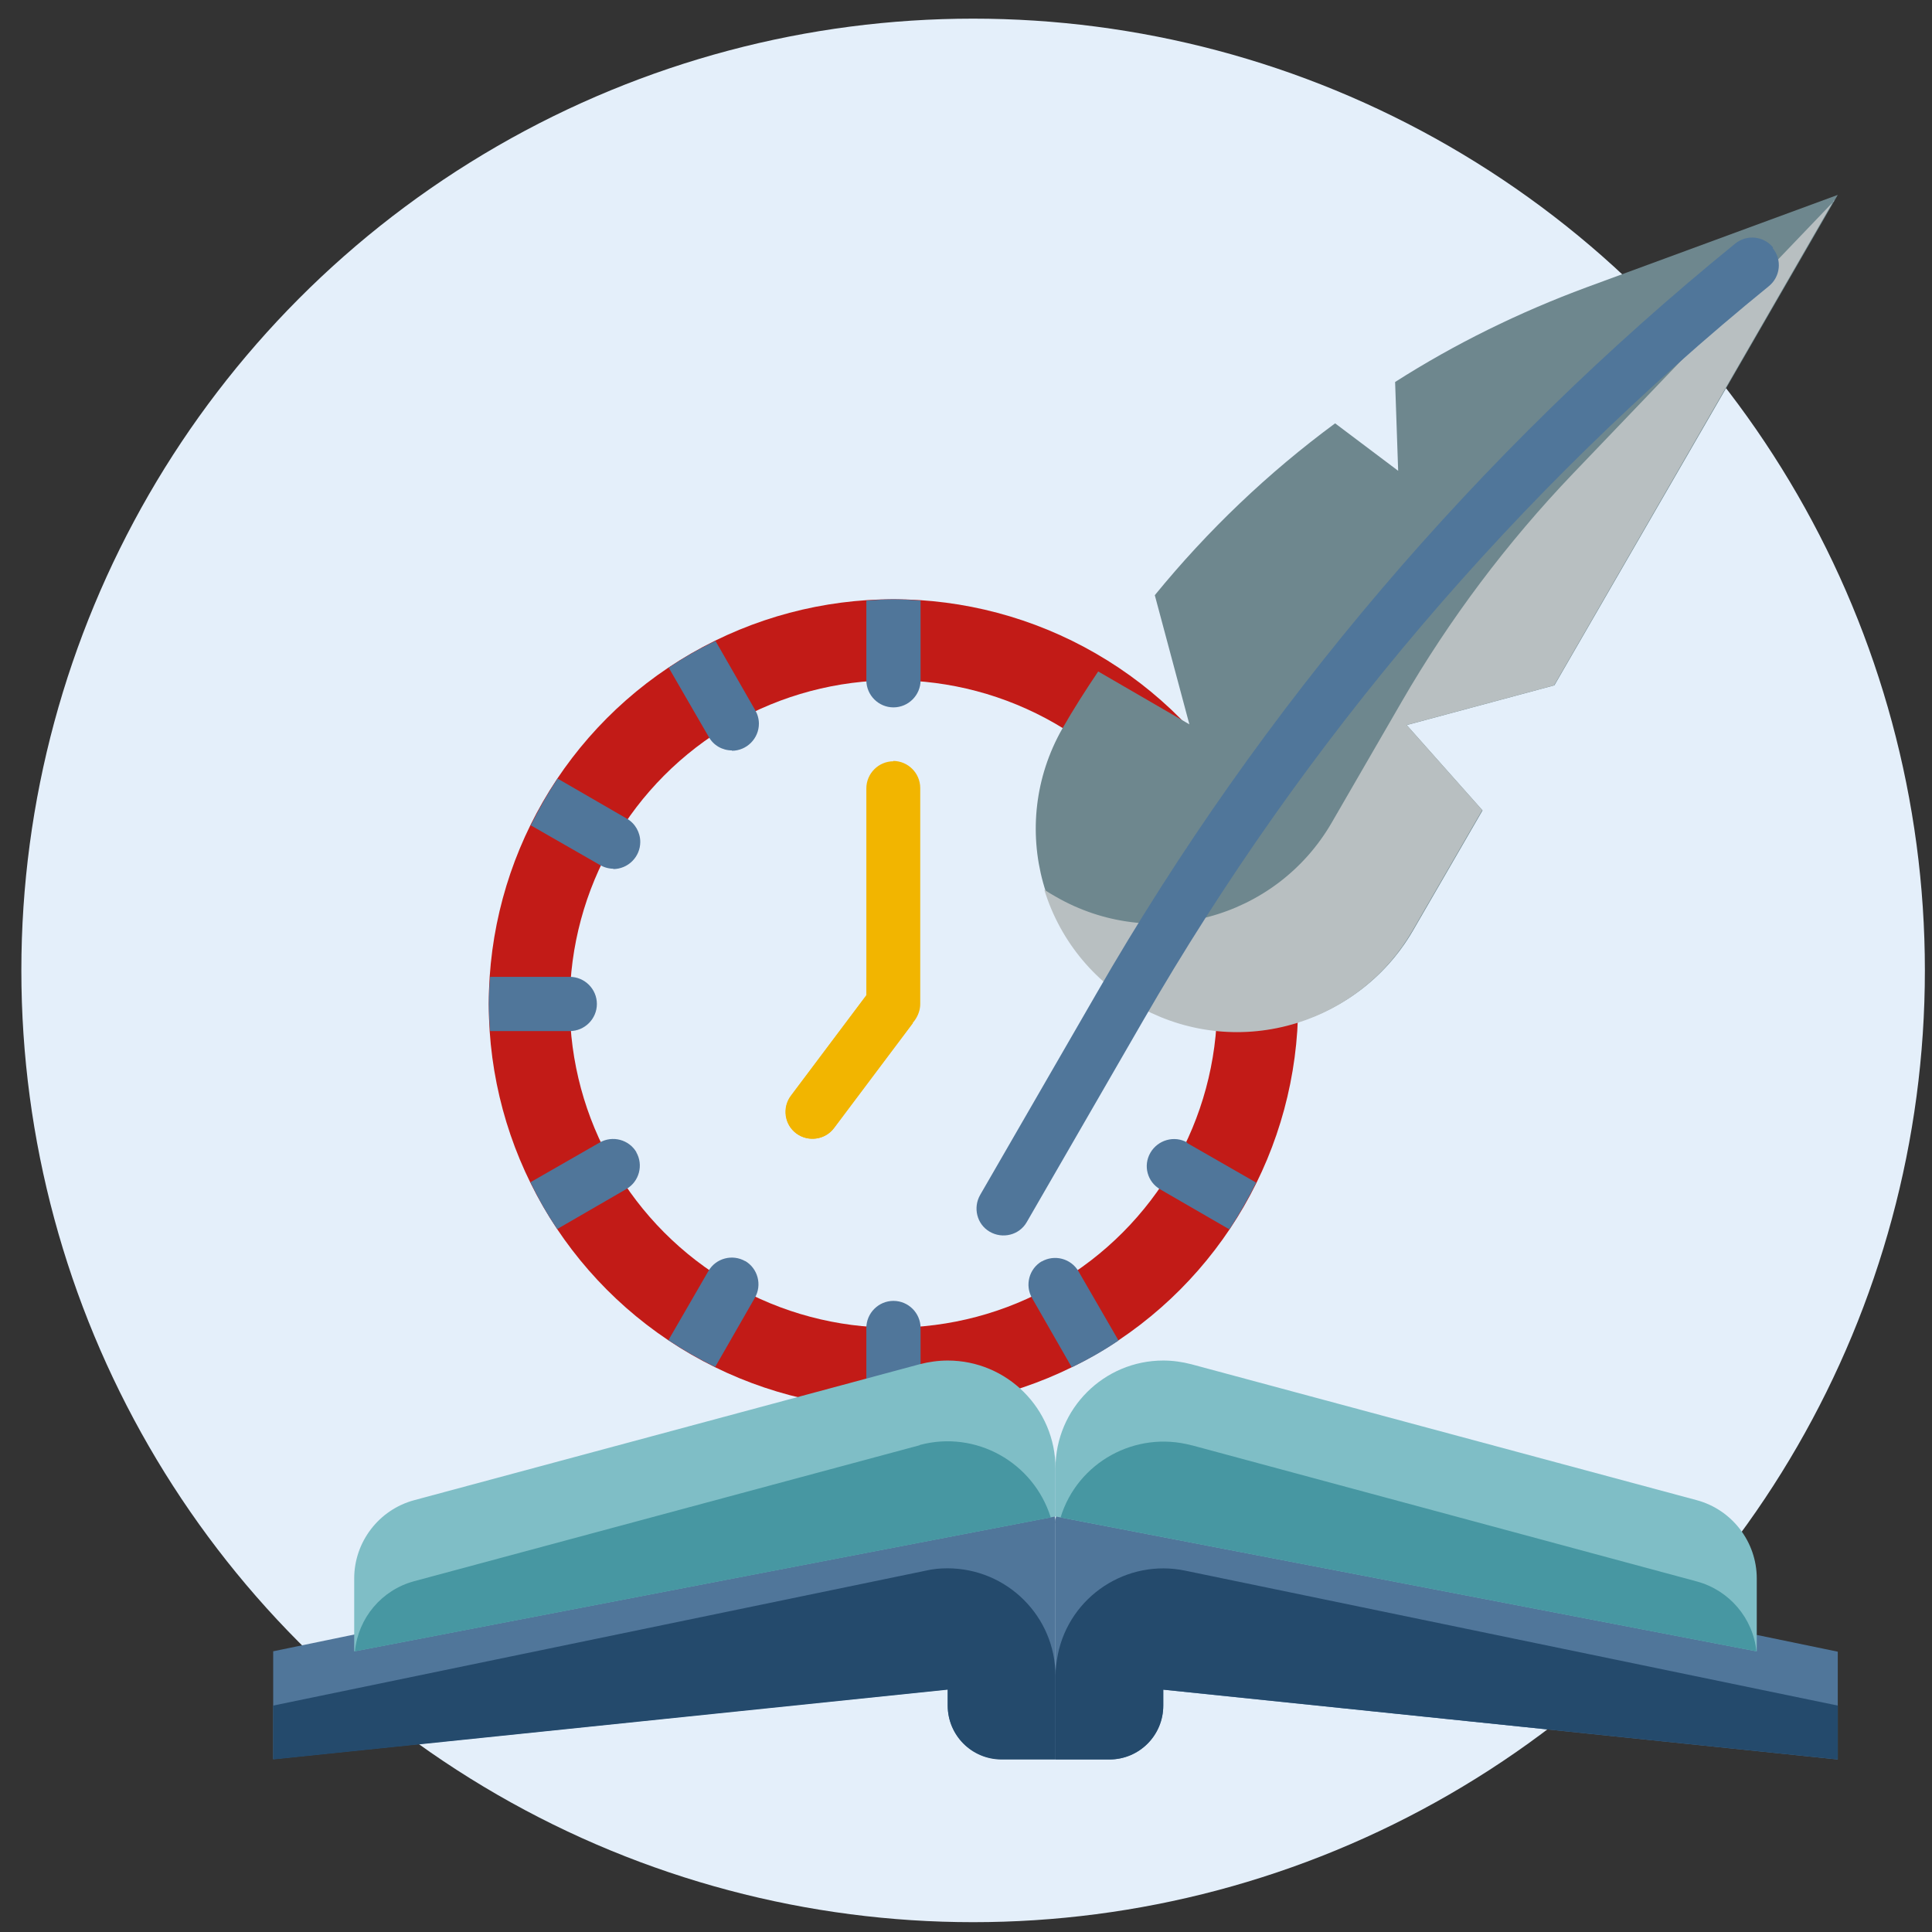 <?xml version="1.0" encoding="UTF-8"?>
<svg id="Layer_1" xmlns="http://www.w3.org/2000/svg" version="1.1" viewBox="0 0 57 57">
  <rect x="0" y="0" width="57" height="57" fill="#333333" stroke="none"/>
  <!-- Generator: Adobe Illustrator 30.0.0, SVG Export Plug-In . SVG Version: 2.1.1 Build 123)  -->
  <defs>
    <style>
      .st0 {
        fill: #6e878e;
      }

      .st1 {
        fill: #b8bfc1;
      }

      .st2 {
        fill: #e4effa;
      }

      .st3 {
        fill: #50769a;
      }

      .st4 {
        fill: #c21b17;
      }

      .st5 {
        fill: #244a6c;
      }

      .st6 {
        fill: #7fbec6;
      }

      .st7 {
        fill: #f2b500;
      }

      .st8 {
        fill: #4797a2;
      }
    </style>
  </defs>
  <circle class="st2" cx="28.71" cy="28.63" r="28.08"/>
  <g>
    <circle class="st4" cx="26.36" cy="29.62" r="11.94"/>
    <circle class="st2" cx="26.36" cy="29.62" r="9.55"/>
    <g>
      <path class="st3" d="M21.99,37.21c-.38-.22-.87-.09-1.09.29l-1.18,2.04c.44.29.91.56,1.38.79l1.17-2.04c.22-.38.09-.87-.29-1.09h0Z"/>
      <path class="st3" d="M18.78,34c-.22-.38-.71-.51-1.09-.29l-2.04,1.17c.23.48.49.94.79,1.38l2.04-1.18c.38-.22.51-.71.29-1.09h0Z"/>
      <path class="st3" d="M17.61,29.62c0-.44-.36-.8-.8-.8h-2.35c-.02.26-.04.53-.04.8s.02.53.04.8h2.35c.44,0,.8-.36.8-.8Z"/>
      <path class="st3" d="M18.09,25.64c.44,0,.8-.36.8-.8,0-.28-.15-.55-.4-.69l-2.04-1.18c-.29.44-.56.91-.79,1.38l2.04,1.17c.12.07.26.11.4.11h0Z"/>
      <path class="st3" d="M35.03,33.71c-.38-.22-.87-.08-1.09.3-.22.38-.09.86.29,1.08l2.04,1.18c.29-.44.56-.91.79-1.38l-2.04-1.17Z"/>
      <path class="st3" d="M21.59,22.15c.44,0,.8-.36.8-.8,0-.14-.04-.28-.11-.4l-1.17-2.04c-.48.23-.94.49-1.38.79l1.18,2.04c.14.25.4.4.69.4h0Z"/>
      <path class="st3" d="M30.74,37.21c-.38.22-.51.71-.29,1.09l1.17,2.04c.48-.23.94-.49,1.38-.79l-1.18-2.04c-.22-.38-.71-.51-1.09-.29h0Z"/>
      <path class="st3" d="M26.36,20.87c.44,0,.8-.36.8-.8v-2.35c-.26-.02-.53-.04-.8-.04s-.53.02-.8.04v2.35c0,.44.36.8.8.8Z"/>
      <path class="st3" d="M27.16,40.77v-1.59c0-.44-.36-.8-.8-.8s-.8.36-.8.8v1.59c0,.44.36.8.8.8s.8-.36.8-.8Z"/>
    </g>
    <path class="st7" d="M26.36,22.46c-.44,0-.8.36-.8.8v6.1l-2.23,2.97c-.26.35-.19.85.16,1.11.35.26.85.19,1.11-.16l2.39-3.18c.1-.14.16-.31.16-.48v-6.37c0-.44-.36-.8-.8-.8h0Z"/>
    <path class="st7" d="M25.57,28.83v.53l-2.23,2.97c-.26.35-.19.85.16,1.11.35.26.85.19,1.11-.16l2.32-3.09-1.36-1.36Z"/>
    <path class="st0" d="M41.51,21.39l4.35-1.17,8.36-14.47-7.42,2.73c-1.97.73-3.87,1.66-5.64,2.79l.09,2.62-1.86-1.4c-1.98,1.46-3.76,3.16-5.32,5.07l1.02,3.81-2.69-1.56c-.37.55-.73,1.11-1.06,1.69-1.63,2.87-.63,6.51,2.24,8.14,2.84,1.61,6.45.65,8.1-2.17l2.06-3.56-2.23-2.51Z"/>
    <path class="st1" d="M54.12,5.92l-7.71,8.05c-1.95,2.04-3.65,4.3-5.06,6.74l-2.06,3.56c-1.65,2.85-5.3,3.83-8.15,2.18-.11-.06-.22-.13-.33-.2.97,3.15,4.31,4.91,7.46,3.93,1.44-.45,2.65-1.42,3.4-2.72l2.06-3.56-2.23-2.51,4.35-1.17,8.25-14.3Z"/>
    <path class="st3" d="M52.31,7.3c-.28-.34-.78-.39-1.12-.11,0,0,0,0,0,0-7.58,6.16-13.97,13.66-18.84,22.12l-3.43,5.94c-.22.38-.1.87.28,1.09.38.22.87.1,1.09-.28,0,0,0,0,0,0l3.43-5.94c4.78-8.29,11.04-15.64,18.47-21.68.34-.28.39-.78.11-1.12h0Z"/>
    <path class="st3" d="M8.06,48.72v3.18l19.9-2.06v.47c0,.88.71,1.59,1.59,1.59h1.59v-6.98c0-.44-.36-.8-.8-.8-.05,0-.11,0-.16.02l-22.13,4.58Z"/>
    <path class="st3" d="M31.14,44.93v6.98h1.59c.88,0,1.59-.71,1.59-1.59v-.47l19.9,2.06v-3.18l-22.13-4.58c-.43-.09-.85.19-.94.62-.01.05-.02.11-.02.16Z"/>
    <path class="st5" d="M8.06,50.32v1.59l19.9-2.06v.47c0,.88.71,1.59,1.59,1.59h1.59v-2.46c0-1.76-1.43-3.18-3.19-3.18-.22,0-.43.02-.64.07l-19.25,3.98Z"/>
    <path class="st5" d="M31.14,49.45v2.46h1.59c.88,0,1.59-.71,1.59-1.59v-.47l19.9,2.06v-1.59l-19.25-3.98c-1.72-.36-3.41.75-3.76,2.47-.04.21-.07.43-.07.64h0Z"/>
    <path class="st6" d="M51.83,48.72l-20.69-3.98v-1.42c0-1.76,1.43-3.18,3.18-3.18.28,0,.56.04.83.11l14.91,4.01c1.04.28,1.77,1.23,1.77,2.31v2.15Z"/>
    <path class="st6" d="M10.45,48.72l20.69-3.98v-1.42c0-1.76-1.43-3.18-3.18-3.18-.28,0-.56.04-.83.11l-14.91,4.01c-1.04.28-1.77,1.23-1.77,2.31v2.15Z"/>
    <path class="st8" d="M35.15,42.64c-1.65-.44-3.36.5-3.86,2.13l20.53,3.95c-.1-.98-.8-1.8-1.75-2.06l-14.91-4.02Z"/>
    <path class="st8" d="M27.13,42.64l-14.91,4.01c-.96.26-1.65,1.08-1.75,2.07l20.53-3.95c-.51-1.63-2.21-2.58-3.86-2.14Z"/>
  </g>
</svg>